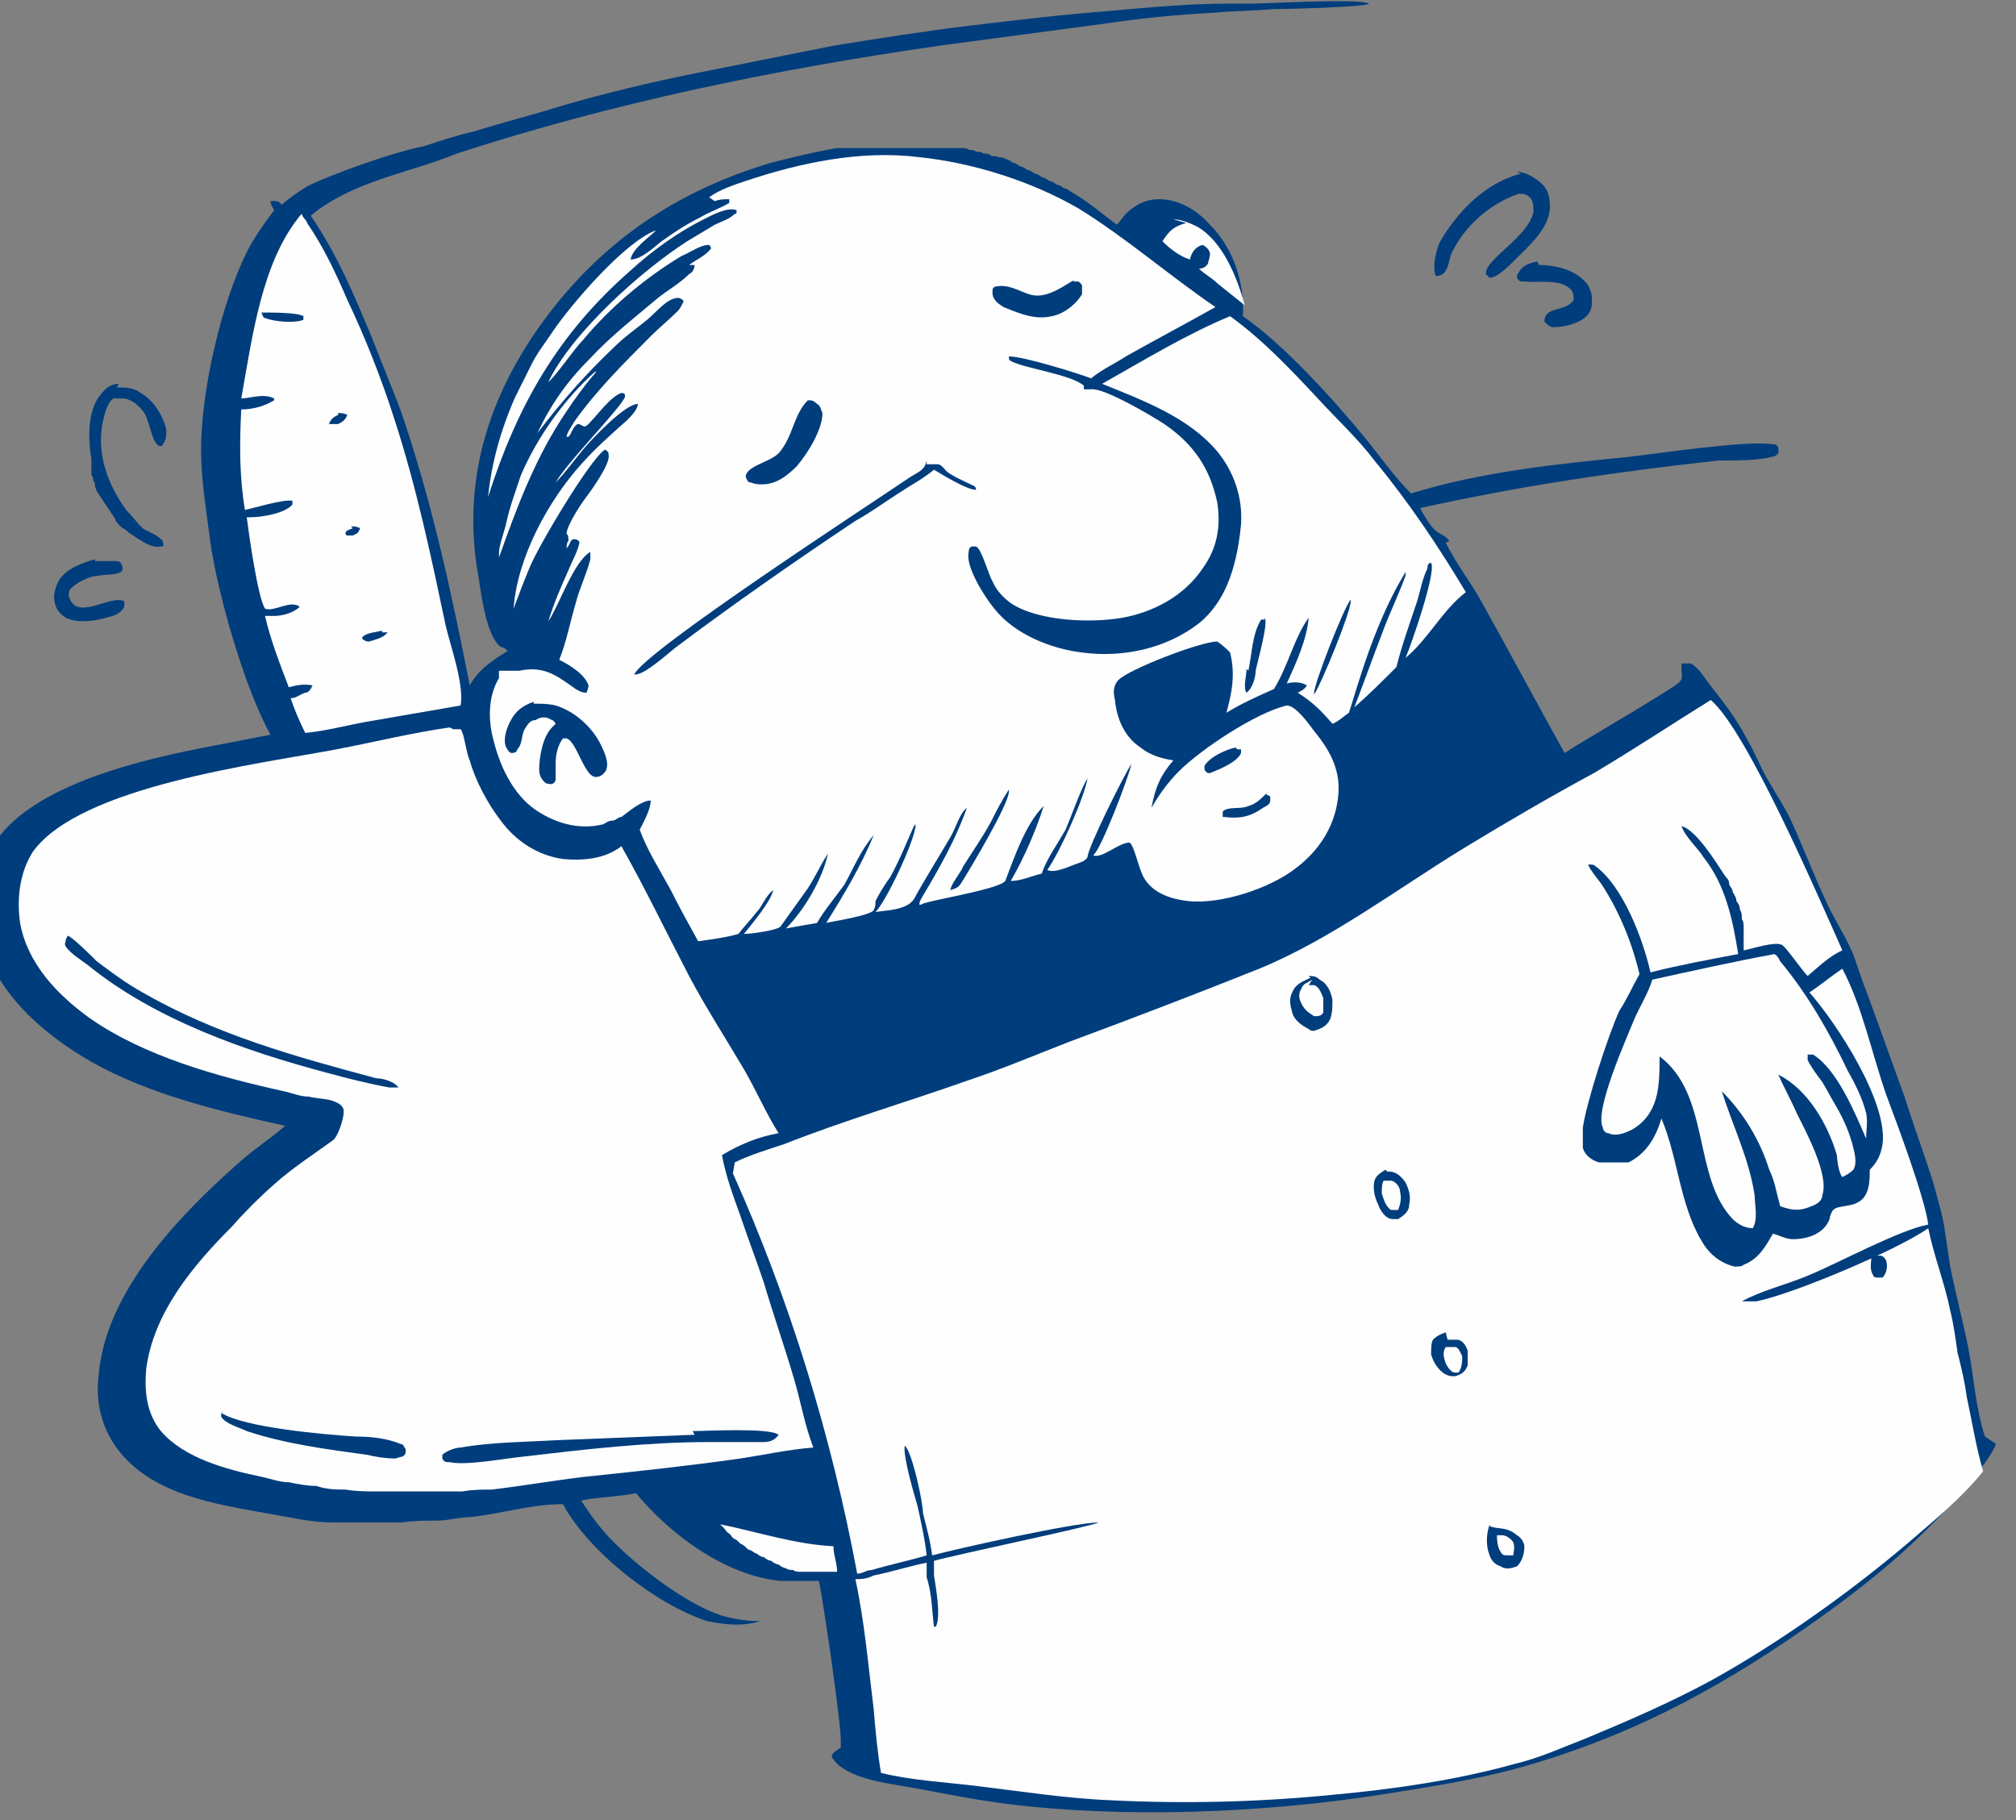 <?xml version="1.0" encoding="UTF-8"?>
<svg xmlns="http://www.w3.org/2000/svg" width="110.3" height="99.6" version="1.1" viewBox="0 0 110.3 99.6">
  <rect x="0" y="0" width="110.3" height="99.6" fill="#808080" stroke="none"/>
  <defs>
    <style>
      .cls-1 {
        fill: #003d7c;
      }

      .cls-2 {
        fill: #fefefe;
      }
    </style>
  </defs>
  <!-- Generator: Adobe Illustrator 28.6.0, SVG Export Plug-In . SVG Version: 1.2.0 Build 709)  -->
  <g>
    <g id="Warstwa_1">
      <g>
        <path class="cls-1" d="M5.2,30.7c.3,0,.7,0,1.1,0,.2,0,.3,0,.4.3,0,0,0,.1,0,.2-.2.3-.9.2-1.3.3-.5,0-1.3.4-1.6.8,0,.1-.1.3,0,.4.4,1.3,2.3-.2,3,.2,0,0,0,0,0,0v.3c-.2.4-.6.5-1,.6-.7.2-1.6.3-2.2,0-.3-.2-.5-.4-.6-.8-.1-.4,0-.8.2-1.2.4-.7,1.3-1,2-1.2Z"/>
        <path class="cls-1" d="M84.2,14.5c.8,0,1.7.2,2.3.7.4.3.6.7.6,1.2,0,.3,0,.6-.3.9-.4.4-1.2.6-1.8.6-.2,0-.3-.1-.5-.3,0-.9,1.2-.5,1.6-1.2,0-.2,0-.3-.1-.5-.6-.7-1.8-.4-2.6-.5-.2,0-.3,0-.4-.2,0-.1,0-.2.1-.3.2-.4.6-.5,1-.6Z"/>
        <path class="cls-1" d="M6.4,21.2c.5,0,.9,0,1.3.3.7.4,1.2,1.2,1.4,2,0,.3,0,.6-.2.8,0,.1,0,.1-.2.1-.4-.2-.5-1.3-.8-1.8-.3-.4-.6-.7-1.1-.8-.2,0-.4,0-.6,0-.4.3-.5,1-.6,1.4-.3,1.7.3,3.3,1.3,4.7.3.3.6.7.9,1,.3.2.9.4,1.1.7,0,.1.1.2,0,.3,0,0,0,0-.1,0-.4.1-.9-.2-1.2-.4,0,0-.2-.1-.3-.2,0,0-.2-.1-.3-.2,0,0-.2-.2-.3-.2,0,0-.2-.2-.2-.2,0,0-.2-.2-.2-.3,0,0-.1-.2-.2-.3,0,0-.1-.2-.2-.3,0,0-.1-.2-.2-.3,0,0-.1-.2-.2-.3,0,0-.1-.2-.2-.3,0-.1-.1-.2-.1-.3,0-.1,0-.2-.1-.3,0-.1,0-.2-.1-.3,0-.1,0-.2,0-.3,0-.1,0-.2,0-.3,0-.1,0-.2,0-.3-.2-1.1-.2-2.7.5-3.5.3-.4.6-.6,1-.6Z"/>
        <path class="cls-1" d="M83,9.4s0,0,0,0c.5,0,1.1.4,1.4.7.3.3.4.7.4,1.2,0,1.2-1.2,2.2-2,3-.3.3-.9.9-1.3.9,0,0-.2-.2-.2-.2-.1-.8,2.3-2,2.6-3.4,0-.3,0-.6-.2-.8-.2-.2-.4-.2-.6-.2,0,0,0,0,0,0-1.5.5-2.9,1.7-3.6,3.1-.2.3-.2.8-.4,1.1-.1.2-.3.3-.5.3,0,0-.1,0-.1-.2-.1-.5.1-1.3.3-1.7,1-1.7,2.5-3.2,4.4-3.7Z"/>
        <path class="cls-1" d="M68.4.2c.9,0,6-.3,6.5,0h0c-.2.2-4.8.3-5.3.3h0c-1.1.1-2.2.1-3.2.2-2,.1-4,.3-6,.6-3,.4-6,.8-9,1.2-9,1.3-17.8,3.1-26.4,5.9-2.7,1.1-5.7,1.5-8,3.4,1.5,2.2,2.4,4.4,3.4,6.8.5,1.3,1,2.5,1.5,3.8,1.7,4.9,2.8,10,3.8,15.1.5-.9,1.3-1.4,2.1-1.9-.1,0-.2-.2-.4-.2-.9-.7-1.1-3.3-1.3-4.3-.8-5.2.8-9.8,3.9-13.9,3.2-4.2,7.2-6.8,12.2-8.3,1.2-.3,2.4-.6,3.6-.8.1,0,.3,0,.4,0s.3,0,.4,0c.1,0,.3,0,.4,0,.1,0,.3,0,.4,0,.1,0,.3,0,.4,0,.1,0,.3,0,.4,0,.1,0,.3,0,.4,0,.1,0,.3,0,.4,0,.1,0,.3,0,.4,0,.1,0,.3,0,.4,0s.3,0,.4,0c.1,0,.3,0,.4,0,.1,0,.3,0,.4,0,.1,0,.3,0,.4,0,.1,0,.3,0,.4,0,.1,0,.3,0,.4,0,.1,0,.3,0,.4,0,.1,0,.3,0,.4.1.1,0,.3,0,.4.1.1,0,.3,0,.4.1.1,0,.3,0,.4.1s.3,0,.4.1c.1,0,.3,0,.4.1.1,0,.3.1.4.2.1,0,.3.1.4.2.1,0,.3.1.4.2.1,0,.3.1.4.2.1,0,.3.1.4.2.1,0,.3.1.4.2.1,0,.3.1.4.2.1,0,.3.1.4.2.1,0,.3.1.4.2.9.5,1.7,1.2,2.5,1.8.2-.2.3-.4.5-.6.5-.5,1.1-.8,1.8-.8,1.1,0,2.1.6,2.8,1.4,1.3,1.3,1.9,3.2,1.8,5,2.3,1.6,5,4.6,6.8,6.8.8,1,1.5,2,2.4,2.9,3.9-1.2,7.9-1.6,11.9-2,1.7-.2,6.4-.9,7.8-.7.2,0,.3,0,.4.2,0,.2,0,.2,0,.3-.1.1-.2.2-.4.2-.6.2-2.1.2-2.9.2-5.5.6-10.9,1.4-16.3,2.6.2.4.5.9.8,1.2.2.2.6.3.8.6h0c0,0-.2.1-.2.1h0c.6,1.2,1.4,2.2,2,3.3,1.5,2.7,3,5.5,4.5,8.2.9-.6,6.1-3.6,6.3-3.9.2-.2.1-.4.1-.6,0-.2,0-.2,0-.4.2,0,.4,0,.5,0,.4.2.7.7,1,1.1.7.9,1.5,1.9,2,2.9.5.8.8,1.7,1.3,2.5.4.7.8,1.3,1.1,1.9.7,1.5,1.3,3.1,2,4.6.4.9,1,1.8,1.4,2.7.3.7.5,1.5.8,2.2.7,1.9,1.4,3.9,2.1,5.8.5,1.6,1.1,3.2,1.6,4.8.2.8.5,1.7.6,2.5.1.7.2,1.3.3,2,.3,1.5.7,3,1,4.5.3,1.6.4,3.3.9,4.8,0,0,0,0,0,0l.6.4c-.1.3-.3.6-.5.9-2.8,3.8-6.2,6.6-10.1,9.3-4.9,3.4-9.7,5.9-15.4,7.5-2.5.7-5.2,1.1-7.7,1.5-6.4,1-14,1.3-20.4.5-1.6-.2-3.1-.5-4.7-.8-1.5-.3-3.3-.4-4.5-1.3-.2-.2-.3-.3-.4-.5.1-.3.3-.3.5-.5,0,0,0-.1,0-.2.1-.6-1-8.1-1.2-8.9h0c-.7,0-1.4,0-2.1,0-3-.3-6-2.5-7.9-4.8-1,.2-2,.2-3,.4.5.8,1.1,1.6,1.8,2.3,1.4,1.4,4,3.4,5.9,4,.7.2,1.4.3,2.1.3-1,.3-1.9.2-2.9,0-2.8-.9-6.5-3.8-7.9-6.4-1.7,0-3.3.5-5,.7-.6,0-1.3.2-1.9.2-.6,0-1.3,0-1.9.1-.6,0-1.3,0-1.9,0-.6,0-1.3,0-1.9,0-1.2,0-2.4-.3-3.6-.5-2.8-.5-6.1-1-8-3.3-1-1.2-1.4-2.7-1.2-4.3.4-4.6,4.5-8.8,7.8-11.7.8-.7,1.6-1.2,2.4-1.9-3.6-.8-7.4-1.7-10.6-3.5-2.6-1.5-5.2-3.7-6-6.8-.4-1.7-.3-3.5.6-5,2-3.4,8.4-4.8,12.1-5.5,1-.2,2.1-.4,3.1-.6-1.4-2.5-2.9-7.7-3.3-10.6-.2-1.6-.5-3.3-.5-5,0-3.2,1.1-8,2.5-10.8.4-.8.9-1.5,1.5-2.3-.1-.2-.2-.3-.2-.5h.1c.2,0,.4,0,.5.2.5-.4.9-.7,1.4-1,1.4-.7,4.8-1.9,6.4-2.2.9-.3,1.8-.6,2.7-.8,1.6-.5,3.2-.9,4.8-1.4,2.4-.7,4.9-1.3,7.4-1.8,2.5-.5,5-1,7.5-1.5,2.5-.4,5-.8,7.5-1.1,2.5-.3,5-.6,7.6-.8,2.2-.2,4.4-.4,6.5-.4Z"/>
        <path class="cls-2" d="M32.6,20.3c0,.1-.1.2-.2.3-.5.6-1,1.3-1.4,1.9-1.7,2.5-2.7,5.2-3.7,8,0,0,0,0,0-.2,0-.5.3-1.2.4-1.7.2-.9.5-1.7.8-2.6.9-2.1,2.4-4.2,4.1-5.7Z"/>
        <path class="cls-2" d="M64.2,12c.4,0,.9.2,1.3.4,1.4.8,2.2,2.8,2.6,4.3-.5-.4-1-.8-1.5-1.2-.3-.3-.7-.5-1-.8.2,0,.4-.1.5-.3,0-.1.1-.3.1-.5,0-.2-.2-.4-.4-.5,0,0,0,0,0,0,0,0,0,0,0,0,0,0,0,0,0,0,0,0,0,0,0,0,0,0,0,0,0,0,0,0,0,0,0,0,0,0,0,0,0,0,0,0,0,0,0,0-.4.1-.6.4-.7.8-.6-.2-1.1-.6-1.5-1,.4-.6.6-.8,1.3-1Z"/>
        <path class="cls-2" d="M39.4,83.4c2,.4,4.1,1.1,6.2,1.2,0,.5.2.9.2,1.4-.1,0-.3,0-.4,0-.1,0-.3,0-.4,0-.1,0-.3,0-.4,0-.1,0-.3,0-.4,0-.1,0-.3,0-.4,0-.1,0-.3,0-.4-.1-.1,0-.3,0-.4-.1-.1,0-.3-.1-.4-.2-.1,0-.3-.1-.4-.2-.1,0-.3-.1-.4-.2-.1,0-.3-.1-.4-.2-.1,0-.3-.2-.4-.2-.1,0-.2-.2-.4-.3-.1,0-.2-.2-.4-.3-.1,0-.2-.2-.3-.3-.1,0-.2-.2-.3-.3Z"/>
        <path class="cls-2" d="M96.7,52.2h.3c.2,0,.3.2.4.4,1.5,1.8,2.7,3.9,3.7,6,.4.7.8,1.5,1,2.3.1.5,0,.9,0,1.4-.6-1.4-1.6-3.8-2.9-4.6-.1,0-.2,0-.3,0,0,.1,0,.1,0,.3.2.4.5.8.8,1.2.3.5.5.9.8,1.4.4.7.7,1.4.9,2.2.1.4.2.9,0,1.2-.2.2-.4.3-.6.4-.2-.2-.3-1-.3-1.2-.5-1.7-1.6-3.6-3.2-4.4.3.7.7,1.4,1,2.1.5,1,1.8,3.4,1.4,4.5,0,.3-.3.5-.6.6-.7.3-1.1.2-1.7,0-.2-.7-.3-1.4-.6-2-.5-1.6-1.4-3.1-2.6-4.3.6,1.9,1.5,3.7,1.8,5.7,0,.5.2,1.3-.1,1.8,0,0,0,0,0,0,0,0,0,0,0,0,0,0,0,0,0,0,0,0,0,0,0,0,0,0,0,0,0,0,0,0,0,0,0,0,0,0,0,0,0,0,0,0,0,0,0,0-.4,0-.8-.2-1.1-.5-2.2-2.3-1.2-6.8-4-8.9,0,.7,0,1.6-.2,2.3-.2.7-.6,1.3-1.3,1.7-.4.2-.9.4-1.3.2-.2,0-.3-.2-.3-.3-.5-.9,1.3-4.9,1.7-5.9.3-.7.8-1.5,1-2.2h0c2.3-.5,4.5-1,6.7-1.4Z"/>
        <path class="cls-2" d="M16.6,11.9c0,0,.2.2.2.3.9,1.3,1.6,2.8,2.2,4.2,1,2.1,1.9,4.4,2.6,6.6,1.2,3.7,2,7.5,2.8,11.3.3,1.2,1,3.2.8,4.3-1.7.3-3.5.6-5.2.9-1.1.2-2.2.5-3.3.6-.3-.6-.6-1.3-.8-1.9.3,0,.5-.2.8-.3.2,0,.3-.2.4-.4h0c-.5-.1-.9,0-1.3.1-.5-1.3-1-2.6-1.3-3.9.2,0,.3,0,.5,0,.5,0,1.1-.2,1.4-.5h0c-.5-.4-1.4.3-1.9.1-.4-.6-.9-4.2-1-5,0,0,.1,0,.2,0,.6,0,1.9-.2,2.3-.7,0,0,0,0,0-.2-.5-.1-2.1.4-2.6.5-.3-1.8-.3-3.6-.2-5.5.7,0,1.3-.2,1.8-.5v-.2s0,.1,0,.1h0c-.6-.3-1.3,0-1.8,0,.6-3.3,1.1-7.5,3.3-10.1Z"/>
        <path class="cls-1" d="M19.2,28.8c.2,0,.3,0,.5.1h0c-.1.3-.2.3-.4.4-.1,0-.2,0-.3,0-.1,0,0,0-.1-.1,0-.2.2-.2.4-.3Z"/>
        <path class="cls-1" d="M18.5,22.6c.2,0,.3,0,.5.1h0c-.1.3-.3.4-.5.5-.2,0-.4,0-.5,0h0c.1-.3.3-.4.5-.5Z"/>
        <path class="cls-1" d="M20.9,34.6c.2,0,.2,0,.3,0-.2.3-.7.4-1,.5-.1,0-.2,0-.3-.1-.1,0,0,0-.1-.1.2-.3.8-.3,1.1-.4Z"/>
        <path class="cls-1" d="M14.4,17.1c.5,0,1.9,0,2.2.2,0,0,0,.1,0,.2-.5.2-1.6.1-2.1-.1-.1,0-.1-.1-.2-.3Z"/>
        <path class="cls-2" d="M24.8,39.9c.1,0,.3,0,.4,0,.2.2.3,1.3.5,1.7.3,1.1,1,2.4,1.7,3.3.8,1.1,2,1.9,3.4,2.1,1.1.1,2.3,0,3.2-.7,1.3,2.3,2.5,4.8,3.7,7.1.9,1.7,2,3.4,3,5.1.7,1.2,1.2,2.4,1.9,3.5-1.1.2-2.1.6-3.1,1.2.2,1.1.6,2.2,1,3.3.4,1.2.9,2.5,1.3,3.7.5,1.7,1.1,3.4,1.6,5.1.4,1.3.6,2.6,1.1,3.9-1.3.1-2.7.4-4,.6-2.8.4-5.6.7-8.5,1-1.7.2-3.4.5-5.1.7-.5,0-1,0-1.6.1-.5,0-1,0-1.6,0-.5,0-1,0-1.6,0-.5,0-1,0-1.6,0-.5,0-1,0-1.6-.1-.5,0-1,0-1.6-.2-.5,0-1-.1-1.5-.2-.5,0-1-.2-1.5-.3-1.9-.4-4.2-1-5.5-2.5-.8-1-.9-2.2-.8-3.4.4-3.1,2.6-5.7,4.7-7.8.7-.8,1.5-1.6,2.3-2.3,1-.9,2.1-1.6,3.2-2.4,0,0,0,0,0,0,.3-.2.6-1.2.6-1.5,0,0,0-.1,0-.2-.1-.3-.4-.4-.7-.5-.4-.1-.8-.1-1.2-.2-.5,0-.9-.2-1.4-.3-3.6-.8-7.6-1.9-10.6-4-1.8-1.3-3.4-3-3.8-5.2-.2-1.4,0-2.8.7-3.9,2.6-3.6,12.4-4.8,16.6-5.6,2.1-.4,4.1-.9,6.2-1.2Z"/>
        <path class="cls-1" d="M3.7,51.2c.2,0,1.4,1.2,1.6,1.4.8.6,1.6,1.2,2.5,1.7,4,2.3,8.3,3.5,12.8,4.7.4,0,1,.2,1.2.5-.2,0-.3,0-.5,0-1.1-.2-2.3-.5-3.4-.8-4.5-1.2-9.4-2.9-13.1-5.9-.4-.3-.9-.6-1.2-1-.1-.2,0-.2,0-.4Z"/>
        <path class="cls-1" d="M12.1,77.3c1.2.8,5.7,1.2,7.4,1.3.8,0,1.7.1,2.4.4.2,0,.2.2.3.3,0,.2,0,.3-.2.4-.1,0-.3.1-.4.1-.5,0-1.1-.1-1.5-.2-2.2-.3-4.5-.6-6.6-1.3-.4-.2-1.2-.4-1.4-.8,0-.2,0-.2.2-.4Z"/>
        <path class="cls-1" d="M37.9,78.3c.7,0,4.2-.2,4.7.2h0c-.2.3-.5.4-.8.4-.3,0-.7,0-1,0-.7,0-1.3,0-2,0-3.4,0-6.8.4-10.2.8-1,.1-3.1.5-4,.3-.2,0-.3,0-.4-.2,0-.1,0-.1,0-.2.2-.2.7-.4,1-.4,1.7-.3,3.5-.3,5.2-.4l7.6-.3Z"/>
        <path class="cls-2" d="M38.8,10.8c.5-.4,1.4-.7,2-.9,3-1,6.3-1.7,9.5-1.3,2.9.3,6.1,1.3,8.7,2.8,2.6,1.6,5,3.7,7.5,5.4-1.6.9-3.3,1.8-4.9,2.7-.6.4-1.3.7-1.9,1.2-.8-.3-3.7-1.2-4.5-1.2h0c0,.2,0,.2.2.3.9.4,3.2.7,3.9,1.3v.2c0,0,.2,0,.4,0,0,0,0,0,0,0,.7-.1,3.4,1.5,4,1.9,1.6,1.1,2.5,2.4,2.9,4.3.2,1.3,0,2.5-.8,3.6-1,1.5-2.7,2.4-4.4,2.7-1.7.3-4.6.2-6.1-.8-.4-.3-.8-.7-1-1.2-.2-.3-.6-1.8-.9-1.9,0,0-.1,0-.2,0-.1,0-.2.1-.2.3-.2.8.9,2.5,1.4,3.1,1.1,1.4,3.1,2.2,4.8,2.4,2.2.3,4.6-.2,6.4-1.6,1.6-1.3,2.1-3.4,2.3-5.4.1-1.5-.4-2.9-1.3-4-1.6-1.9-4.1-2.8-6.3-3.7,2.3-1.3,4.6-2.7,7-3.7,1.8,1.3,3.3,2.9,4.8,4.5,1,1.1,2.2,2.2,3.1,3.4,1.9,2.3,3.5,4.7,5,7.2-1.3,1-2,2.5-3.3,3.6.3-.7,1.7-4.7,1.4-5.2-.2,0-.2.2-.2.3-.3.6-.4,1.3-.6,1.9-.4,1.2-.8,2.3-1.1,3.5-.8.8-1.5,1.5-2.3,2.2.5-1.3,1-2.7,1.5-4,.4-1.1.9-2.1,1.3-3.2h0s0-.2,0-.2h0s0,0,0,0h0c-1.1,1.8-1.9,3.9-2.5,5.8-.2.6-.4,1.3-.6,1.9-.3.2-.6.5-.9.6-.6-.7-1.1-1.2-1.9-1.7.2-.1.4-.2.5-.4h0c-.3-.2-.8-.2-1.1-.1.5-1.1,1.1-2.4,1.2-3.6-.8,1.1-1.1,2.6-1.9,3.9-.9.4-1.8.8-2.6,1.3.3-1.1.5-2.1.2-3.3-.2-.2-.4-.4-.7-.6-.9,0-4.8,1.5-5.4,2.1-.3.3-.3.7-.2,1.1.1,1,.5,2,1.4,2.6.5.4,1.1.6,1.8.7-.7.8-1,1.5-1.2,2.6.4-.7.9-1.4,1.5-2,1.2-1.2,4.2-3.2,5.9-3.6.5,0,1.2,1,1.5,1.4.9,1.1,1.5,2.2,1.3,3.7-.2,1.6-1.1,2.9-2.3,3.8-1.4,1.1-4.1,2-5.9,1.8-.9-.1-1.8-.4-2.3-1.1-.4-.5-.6-1.9-.9-2.1-.6,0-1.5.9-2,.7,0,0,0,0,0,0,.4-.2,2-4.4,2.1-5-.4.6-2.4,4.6-2.4,5.1-.1.2-.4.3-.7.4-.3.1-1.1.5-1.5.3.7-1,2-3.9,2.2-5h0c-.3.4-.9,2.1-1.2,2.8-.4.7-1.1,1.7-1.3,2.4-.5.1-1.1.4-1.7.4.7-1.2,1.4-2.8,1.8-4.1-1,1-1.6,2.8-2.1,4.1-.4.5-4.5,1.1-4.6,1.3h0c0,0-.1,0-.1,0,0-.2.1-.3.2-.5.9-1.5,1.8-3.1,2.4-4.8h0c-.4.3-.6,1.1-.9,1.6-.7,1.2-1.4,2.3-2,3.4-.4.6-1.5.6-2.1.7.6-.6,2.2-4,2.2-4.8,0,0,0,0-.1.1-.4.9-.8,1.9-1.3,2.8-.3.4-.6.9-.8,1.3,0,.2,0,.3-.1.5-.2.3-2.2.6-2.6.7h0c1-1.6,1.9-3.1,2.6-4.8h0c-.7.8-1.1,1.8-1.6,2.7-.5.7-1.1,1.4-1.5,2.1-.6.1-1.2.2-1.7.3,1-1,2-2.7,2.3-4.1-.4.6-.7,1.3-1.1,1.9-.5.7-1,1.4-1.5,2.1-.2.2-1.6.4-2,.4.4-.5,1.5-1.8,1.6-2.4-.4.3-.6.9-.9,1.2-.3.4-.7.8-1,1.2-.7.2-1.5.3-2.2.4-.5-.9-1-1.8-1.5-2.8-.6-1.1-1.3-2.2-1.7-3.3.2-.4.6-1.1.6-1.6h0c-.5,0-1.2.6-1.6.9-.2,0-.3.2-.5.2-.2,0-.3.1-.5.2-1.2.3-2.4,0-3.4-.6-1.4-.8-2.2-2.4-2.6-4-.3-1.1-.3-2.4.3-3.4,0,0,0,0,0-.1,0,0,0,0,0-.1,0,0,0,0,0-.1,0,0,0,0,0-.1,0,0,0,0,0,0,0,0,0,0,.1,0,0,0,0,0,.1,0,0,0,0,0,.1,0,0,0,0,0,.1,0,0,0,0,0,.1,0,0,0,0,0,.1,0,0,0,0,0,.1,0,0,0,0,0,.1,0,0,0,0,0,.1,0,0,0,0,0,.1,0,0,0,0,0,.1,0,1.4-.3,2.1.3,3.1,1,.2.1.3.2.6.2,0-.1.1-.2.1-.4-.2-.6-1-1.1-1.6-1.4.4-1,.6-2.1.9-3.1.2-.8.6-1.6.8-2.4,0-.2,0-.3,0-.4h0c-.9.5-1.7,2.9-2.3,3.8h0c0,0,0,0,0,0,.3-1,.7-1.9,1.1-2.8.2-.5.5-1,.6-1.5,0-.1-.1-.2-.3-.2-.2,0-.2.3-.4.5,0,0,0,0,0,0,0-.1,0-.3.1-.4,0-.2,0-.3-.1-.4h0c0-.4.7-1.5,1-1.9.3-.4,1.4-1.9,1.3-2.4,0-.1,0-.2-.2-.3-.8.5-3.6,5.2-4.1,6.4-.3.7-.6,1.5-.9,2.3.2-2.8,1.9-5.9,3.7-7.9.8-.9,1.6-1.6,2.5-2.4.2-.2.6-.6.6-.9h0c-.7,0-2.5,1.9-3,2.5-.5.6-1,1.3-1.5,1.8.7-1.2,3.6-4.1,3.8-4.7,0-.1,0-.2-.2-.2-.6.2-1.3,1.2-1.8,1.7-.3.3-.3,0-.6,0-.3.2-.3.5-.5.7h-.1c0-.2.3-.6.4-.8,1.2-1.7,2.7-3.2,4.2-4.7.5-.5,1-.9,1.5-1.4.1-.1.2-.3.3-.5h0c0-.1-.2-.2-.3-.2-.6,0-1.2.8-1.7,1.2-.6.5-1.2.9-1.7,1.4-1.6,1.5-3,3.1-4.3,4.8.7-1.5,1.6-2.8,2.8-4,1.2-1.3,2.5-2.3,3.8-3.4.5-.4,1.2-.8,1.7-1.3.2-.1.3-.3.3-.5h0c0,0-.3,0-.3,0,.4-.3.9-.5,1.2-.9h0c0-.1-.1-.2-.1-.2-.5,0-1,.4-1.5.6-2,1.2-3.9,2.8-5.4,4.6-.5.5-1.5,2-1.9,2.3,1.3-2.7,5.1-6.1,7.6-7.7.5-.3,1-.6,1.5-.9.4-.2.8-.3,1.1-.6.1,0,.1,0,.1-.2h0c-.5-.2-1.4.3-1.8.5-1.4.7-2.8,1.7-4,2.8-4,3.5-6.2,7.4-7.8,12.4.2-1.9.7-3.7,1.5-5.5.3-.6.6-1.2.9-1.8.3-.6.7-1.1,1.1-1.7,1-1.5,4-5,5.7-5.6-.4.4-1.3,1-1.4,1.6h0c.6,0,1.3-.7,1.7-1,.7-.5,1.3-.9,2.1-1.3.5-.3,1.1-.5,1.6-.8h0c0-.1,0-.2,0-.2-.3,0-.5,0-.8.1Z"/>
        <path class="cls-1" d="M67.7,41c0,0,.2,0,.2,0,0,0,0,.1,0,.2-.2.5-1.2.9-1.7,1.1-.1,0-.2,0-.3-.2,0,0,0-.1,0-.2.3-.5,1.2-.9,1.7-1Z"/>
        <path class="cls-1" d="M69.3,43.5c.1,0,.1,0,.2.1,0,0,0,.1,0,.2,0,.2-.2.3-.4.4-.7.5-1.3.6-2.1.5h-.1c0-.2,0-.2,0-.3.3-.3,1-.1,1.4-.3.4-.1.7-.4,1-.7Z"/>
        <path class="cls-1" d="M55.2,43.3c0,.7-2.1,4.2-2.6,5-.2.3-.3.3-.6.4,0-.3.6-1,.7-1.3.5-.8,1-1.5,1.5-2.4.3-.6.6-1.2,1-1.8Z"/>
        <path class="cls-1" d="M68.3,36.7c.2-.9.2-2,.7-2.8h.2c0,0,0-.1,0-.1.2.3-.4,2.4-.5,2.9,0,.4-.2,1-.5,1.2-.2-.3,0-.9,0-1.3Z"/>
        <path class="cls-1" d="M73.9,32.8c0,0,0,0,0,.1,0,.6-1.6,4.5-2,5.1,0,0,0,0,0-.1,0-.5,1.6-4.6,2-5.1Z"/>
        <path class="cls-1" d="M58.7,15.4s.1,0,.2,0c.2,0,.2.1.3.2,0,.2,0,.3,0,.5-.3.5-.8.9-1.3,1.1-1.1.4-2,0-3-.4-.3-.2-.6-.4-.6-.8,0-.2,0-.2.1-.3.7-.2,1.3.2,1.9.4.9.3,1.8-.4,2.5-.8Z"/>
        <path class="cls-1" d="M44.2,21.9c.2,0,.3,0,.5.2.2.1.2.3.3.5,0,.9-.8,2.2-1.4,2.9-.5.5-1.1,1-1.9,1-.2,0-.4,0-.6-.1-.2,0-.2-.1-.3-.3,0-.6,1.3-.8,1.8-1.3.8-.9.8-2.1,1.6-2.9Z"/>
        <path class="cls-1" d="M50.7,25.4c.2,0,.5,0,.6,0,.2,0,.4.3.5.4.4.3.9.5,1.3.7.2.1.3.1.3.3h0c-.5,0-1.8-.8-2.3-1.1-.6.5-1.2.8-1.8,1.2-.8.5-1.6,1.1-2.5,1.6-3.3,2.2-6.6,4.5-9.8,6.9-.4.3-1.8,1.6-2.3,1.5h0c.6-1.3,12.9-9.3,15.1-10.8.5-.3.8-.4.9-.9Z"/>
        <path class="cls-1" d="M29.2,38.5c.4,0,.8,0,1.2.1,1,.3,1.9,1.1,2.4,2,.2.4.5,1,.4,1.4,0,.2-.3.5-.5.5-.7.2-1.1-1.9-1.7-2.1,0,0-.1,0-.2,0-.3.4-.4.9-.4,1.4h0c0,.3,0,.5,0,.7,0,.2,0,.3-.2.4-.1,0-.3,0-.4-.1-.2-.2-.3-.4-.3-.7,0-.7.2-1.8.7-2.3.1-.1,0,0,.2-.2,0,0-.1-.2-.2-.2-.3-.2-.6-.2-.9,0-.3,0-.4.2-.6.5,0,0,0,0,0,0-.2.4-.1.8-.4,1.1,0,.1-.1.2-.3.2-.1,0-.2-.1-.3-.3-.2-.4,0-1,.2-1.4.3-.6.7-.9,1.3-1.1Z"/>
        <path class="cls-2" d="M40.2,63.6c.8-.4,1.8-.7,2.7-1,3.3-1.3,6.7-2.3,10.1-3.5,1.8-.6,3.7-1.4,5.5-2.1,3.5-1.3,6.9-2.6,10.4-4,3.9-1.6,7.6-4.4,11.2-6.6,2.3-1.4,4.7-2.8,7.1-4.1,2.2-1.3,4.3-2.7,6.4-4,2,1.7,5.9,10.8,7.2,13.7-.7.3-1.3.9-1.9,1.4-.3-.3-1.2-1.6-1.4-1.7-.4-.2-1.6.2-2.1.3,0-.2,0-.4,0-.6,0-.2,0-.4,0-.6,0-.2,0-.4-.1-.5,0-.2,0-.4-.1-.5,0-.2-.1-.4-.2-.5,0-.2-.1-.3-.2-.5,0-.2-.2-.3-.2-.5s-.2-.3-.3-.5c-.4-.6-1.5-2.4-2.3-2.6h0c.2.6.9,1.2,1.2,1.7,1.2,1.5,1.6,3.4,1.9,5.3-1.6.3-3.2.6-4.8,1-.4-1.8-1.5-4.7-3-5.8-.1-.1-.2-.1-.4-.1,0,.2.7,1,.8,1.2.9,1.4,1.6,3.1,2,4.8h0c-.4.7-.7,1.4-1.1,2-.6,1.3-1.8,5-2,6.4,0,.4,0,.8,0,1.1.1.4.5.7.9.8,0,0,0,0,.1,0,0,0,0,0,.1,0,0,0,0,0,.1,0,0,0,0,0,.1,0,0,0,0,0,.1,0,0,0,0,0,.1,0,0,0,0,0,.1,0,0,0,0,0,.1,0s0,0,.1,0c0,0,0,0,.1,0,0,0,0,0,.1,0,0,0,0,0,.1,0,0,0,0,0,.1,0,0,0,0,0,.1,0,0,0,0,0,.1,0,0,0,0,0,.1,0,1-.5,1.5-1.4,1.8-2.4.9,2.1,1,4.7,2.2,6.7.4.7,1,1.2,1.8,1.4.2,0,.4,0,.5-.1.8-.3,1.2-1,1.6-1.7.4.1.7.3,1.1.3.8,0,1.7-.3,2-1.1,0-.1.1-.4.2-.5.3-.3,1.1-.1,1.6-.6.4-.4.4-1.1.4-1.6.4-.4.6-.8.7-1.4.3-2.3-2.5-6.6-4-8.3.6-.4,1.2-.9,1.8-1.3,1.1,2.1,1.6,4.6,2.4,6.9.6,1.6,2.1,5.6,2.3,7.1-1.6.3-4.9,2.1-6.6,2.8-1.2.5-2.5.8-3.6,1.4.3,0,.6,0,.8,0,2-.4,7.7-2.8,9.4-4,.3,1.5.9,3,1.2,4.5.2.8.3,1.6.4,2.3.2.8.4,1.6.5,2.4.3,1.4.5,2.7.9,4.1-1.2,1.5-2.7,2.7-4.2,4-3.2,2.7-7,5.4-10.6,7.4-2.2,1.2-4.5,2.2-6.9,3.2-1.3.5-2.6,1.1-3.9,1.4-3.2.9-6.7,1.4-10,1.7-4,.4-8.1.5-12.1.3-2.5-.1-5-.5-7.5-.8-1.7-.2-3.5-.3-5.1-.7-.2-1.2-.3-2.3-.4-3.5-.3-2.4-.5-4.8-1-7.1.3,0,.6,0,1-.2,1-.2,1.9-.5,2.9-.7v.8c.3.9.3,2,.4,2.7h.1c.3-.5,0-2.2-.1-2.8,0-.3,0-.5,0-.8,1-.3,8.7-1.9,9-2.1-1.3,0-7.6,1.4-9.1,1.8-.1-.8-.3-1.5-.5-2.3,0-.6-.6-3.4-1-3.7h0c-.1.6.5,2.6.7,3.3.2.9.4,1.8.5,2.7-1,.3-2,.5-3,.8-.3,0-.5.2-.8.2-1.4-7.5-3.7-15-6.8-21.9Z"/>
        <path class="cls-1" d="M102.5,68.7c.1,0,.3,0,.4,0,.1,0,.3.2.3.3.1.3,0,.7-.2.9-.1,0-.2,0-.3,0-.2,0-.2-.1-.3-.3-.1-.3,0-.7,0-1Z"/>
        <path class="cls-1" d="M81.5,83.5c.5.2.9,0,1.5.5.2.1.4.4.4.6,0,.4-.1.8-.4,1.1,0,0,0,0,0,0-.3.1-.6.2-.9,0-.3-.1-.5-.3-.6-.6-.2-.5-.2-1.1,0-1.7Z"/>
        <path class="cls-2" d="M81.9,84c.1,0,.2,0,.3,0,.2,0,.5.2.6.4.1.3,0,.5,0,.7-.1,0-.2,0-.3,0-.2,0-.3,0-.4-.2-.2-.3-.2-.7-.2-1.1Z"/>
        <path class="cls-1" d="M79.2,73.3c.2,0,.4,0,.5,0,.3,0,.5.3.6.6,0,0,0,0,0,.1,0,0,0,0,0,.1,0,0,0,0,0,.1,0,0,0,0,0,.1,0,0,0,0,0,.1,0,0,0,0,0,.1,0,0,0,0,0,.1,0,0,0,0,0,.1-.1.3-.3.5-.7.6-.2,0-.3,0-.5-.1-.4-.2-.7-.7-.8-1.1,0-.3,0-.6.1-.8.2-.2.4-.3.7-.4Z"/>
        <path class="cls-2" d="M79,73.7c.2,0,.4,0,.6,0,.2,0,.3.3.4.5,0,.3,0,.6-.2.9-.1,0,0,0-.2,0-.2,0-.4-.3-.5-.5-.1-.3-.2-.6,0-.9Z"/>
        <path class="cls-1" d="M75.9,64.1c0,0,0,0,.1,0,.4,0,.7.3.9.6.2.4.3.8.2,1.2,0,.4-.3.6-.6.8-.1,0-.2,0-.3,0-.4,0-.7-.5-.8-.8-.2-.4-.3-.9-.2-1.3.1-.3.3-.4.6-.6Z"/>
        <path class="cls-2" d="M75.8,64.6c.1,0,.2,0,.3,0,.2,0,.5.3.5.6.1.4,0,.7-.1,1-.2,0-.3,0-.4,0-.3-.2-.4-.6-.5-.9,0-.3,0-.5.1-.7Z"/>
        <path class="cls-1" d="M71.6,53.4c.2,0,.4,0,.6.2.4.2.6.6.7,1.1,0,.4,0,.9-.2,1.2-.2.3-.5.4-.8.5-.1,0-.2,0-.3-.1-.4-.2-.8-.5-.9-.9-.1-.4-.2-.7,0-1.1.2-.5.6-.6,1-.8Z"/>
        <path class="cls-2" d="M71.6,53.9c.1,0,.2,0,.3,0,.3.1.4.5.5.7,0,.3,0,.6,0,.8-.1.2-.3.2-.5.2-.3-.2-.5-.3-.7-.7-.1-.2-.2-.5,0-.8.1-.3.3-.3.6-.5Z"/>
      </g>
    </g>
  </g>
</svg>